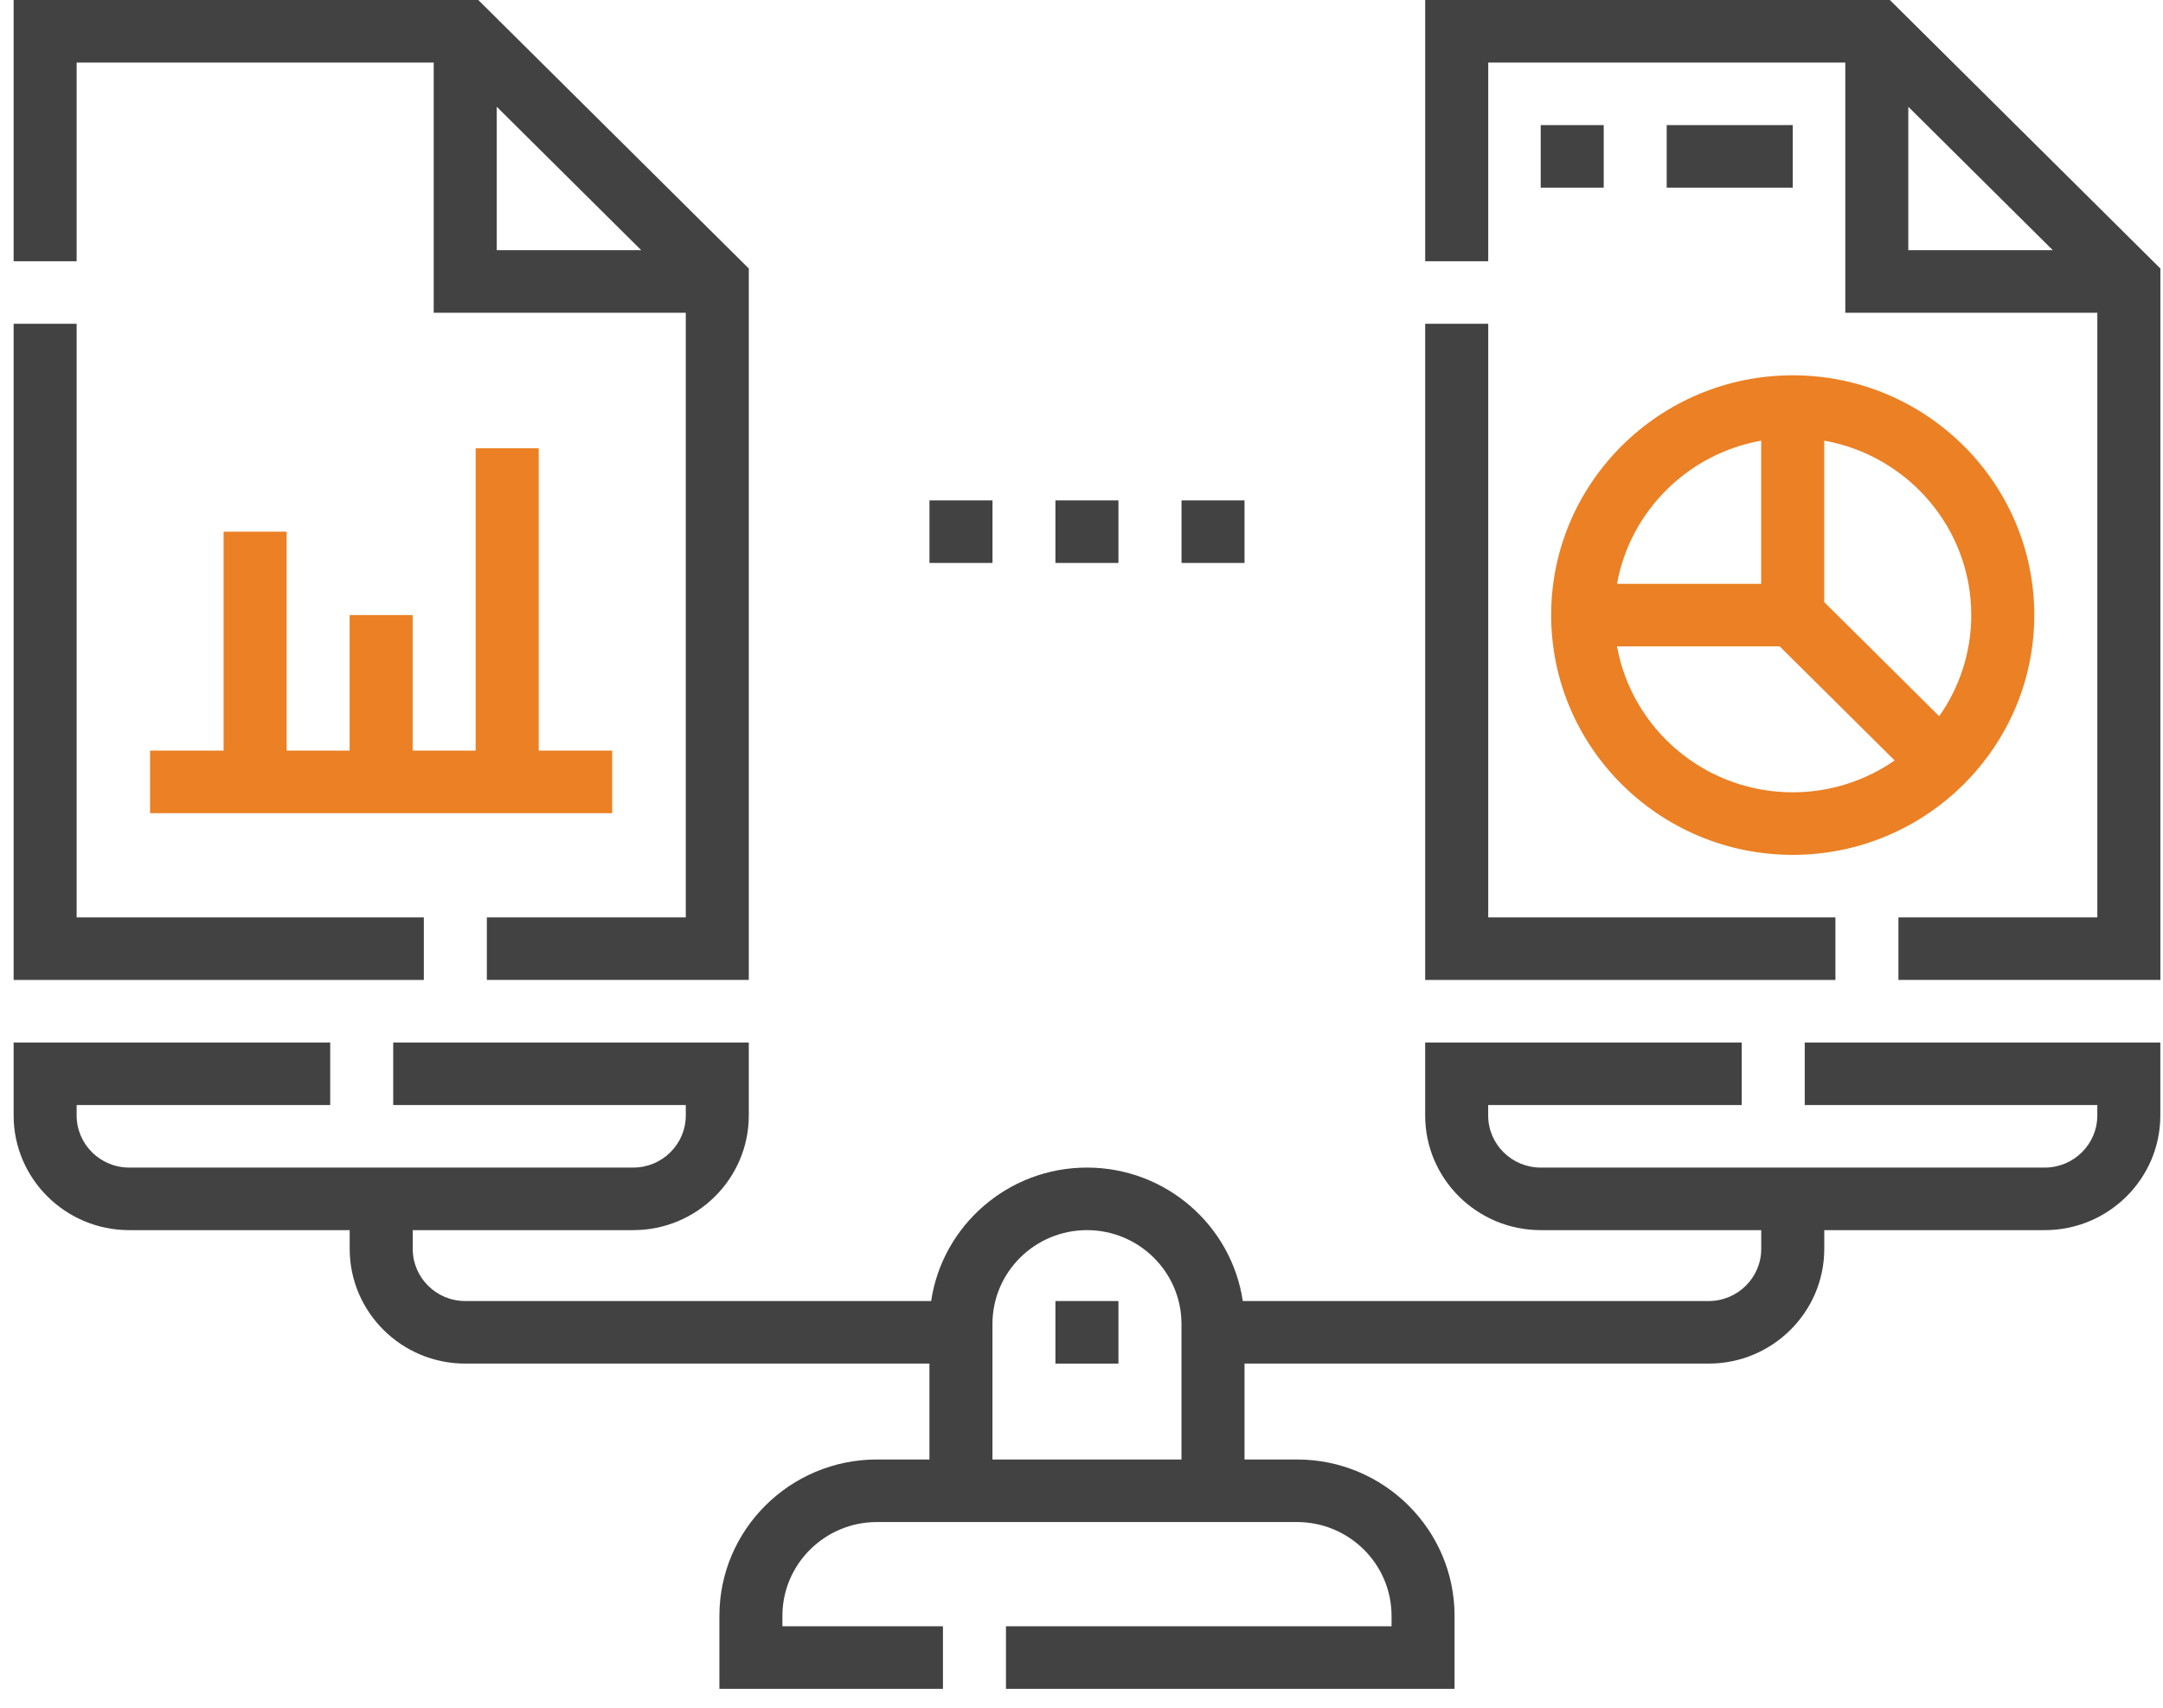 <svg width="76" height="60" viewBox="0 0 76 60" fill="none" xmlns="http://www.w3.org/2000/svg">
<path d="M63.412 38.825H73.692V39.191C73.692 40.201 72.864 41.022 71.847 41.022H54.134C53.117 41.022 52.289 40.201 52.289 39.191V38.825H61.198V36.627H50.075V39.191C50.075 41.413 51.896 43.22 54.134 43.22H61.883V43.879C61.883 44.889 61.056 45.711 60.038 45.711H43.667C43.274 43.062 40.969 41.022 38.192 41.022C35.416 41.022 33.111 43.062 32.717 45.711H16.346C15.329 45.711 14.502 44.889 14.502 43.879V43.22H22.251C24.489 43.22 26.31 41.413 26.31 39.191V36.627H13.816V38.825H24.096V39.191C24.096 40.201 23.268 41.022 22.251 41.022H4.538C3.52 41.022 2.693 40.201 2.693 39.191V38.825H11.602V36.627H0.479V39.191C0.479 41.413 2.299 43.22 4.538 43.22H12.287V43.879C12.287 46.101 14.108 47.909 16.346 47.909H32.657V51.278H30.812C27.76 51.278 25.277 53.743 25.277 56.772V59.336H33.132V57.138H27.491V56.772C27.491 54.955 28.981 53.476 30.812 53.476H45.573C47.404 53.476 48.894 54.955 48.894 56.772V57.138H35.346V59.336H51.108V56.772C51.108 53.743 48.625 51.278 45.573 51.278H43.728V47.909H60.038C62.276 47.909 64.098 46.101 64.098 43.879V43.22H71.847C74.085 43.22 75.906 41.413 75.906 39.191V36.627H63.412V38.825ZM41.513 51.278H34.871V46.517C34.871 44.699 36.361 43.22 38.192 43.22C40.023 43.22 41.513 44.699 41.513 46.517V51.278Z" fill="#424243"/>
<path d="M14.892 32.232H2.693V11.376H0.479V34.43H14.892V32.232Z" fill="#424243"/>
<path d="M2.693 2.198H15.239V10.988H24.096V32.232H17.106V34.43H26.31V9.434L16.805 -0H0.479V9.178H2.693V2.198ZM17.454 3.751L22.53 8.79H17.454V3.751Z" fill="#424243"/>
<path d="M7.857 18.68V26.372H5.273V28.57H21.51V26.372H18.928V15.75H16.713V26.372H14.499V21.61H12.285V26.372H10.071V18.68H7.857Z" fill="#EB8024"/>
<path d="M64.49 32.232H52.291V11.376H50.076V34.43H64.49V32.232Z" fill="#424243"/>
<path d="M66.403 -0H50.076V9.178H52.291V2.198H64.837V10.988H73.693V32.232H66.704V34.43H75.908V9.434L66.403 -0ZM67.051 8.79V3.751L72.128 8.79H67.051Z" fill="#424243"/>
<path d="M54.502 21.61C54.502 26.256 58.31 30.035 62.989 30.035C67.67 30.035 71.477 26.256 71.477 21.61C71.477 16.965 67.67 13.186 62.989 13.186C58.31 13.186 54.502 16.965 54.502 21.61ZM64.097 15.482C67.029 16.003 69.263 18.552 69.263 21.61C69.263 22.931 68.846 24.156 68.136 25.164L64.097 21.155V15.482ZM66.571 26.718C65.554 27.423 64.32 27.837 62.989 27.837C59.908 27.837 57.341 25.62 56.816 22.709H62.531L66.571 26.718ZM61.882 15.482V20.511H56.816C57.276 17.957 59.309 15.94 61.882 15.482Z" fill="#EB8024"/>
<path d="M41.514 17.581H43.728V19.779H41.514V17.581Z" fill="#424243"/>
<path d="M37.084 17.581H39.298V19.779H37.084V17.581Z" fill="#424243"/>
<path d="M32.658 17.581H34.873V19.779H32.658V17.581Z" fill="#424243"/>
<path d="M54.135 4.395H56.349V6.593H54.135V4.395Z" fill="#424243"/>
<path d="M58.562 4.395H62.991V6.593H58.562V4.395Z" fill="#424243"/>
<path d="M37.084 45.711H39.298V47.909H37.084V45.711Z" fill="#424243"/>
</svg>

